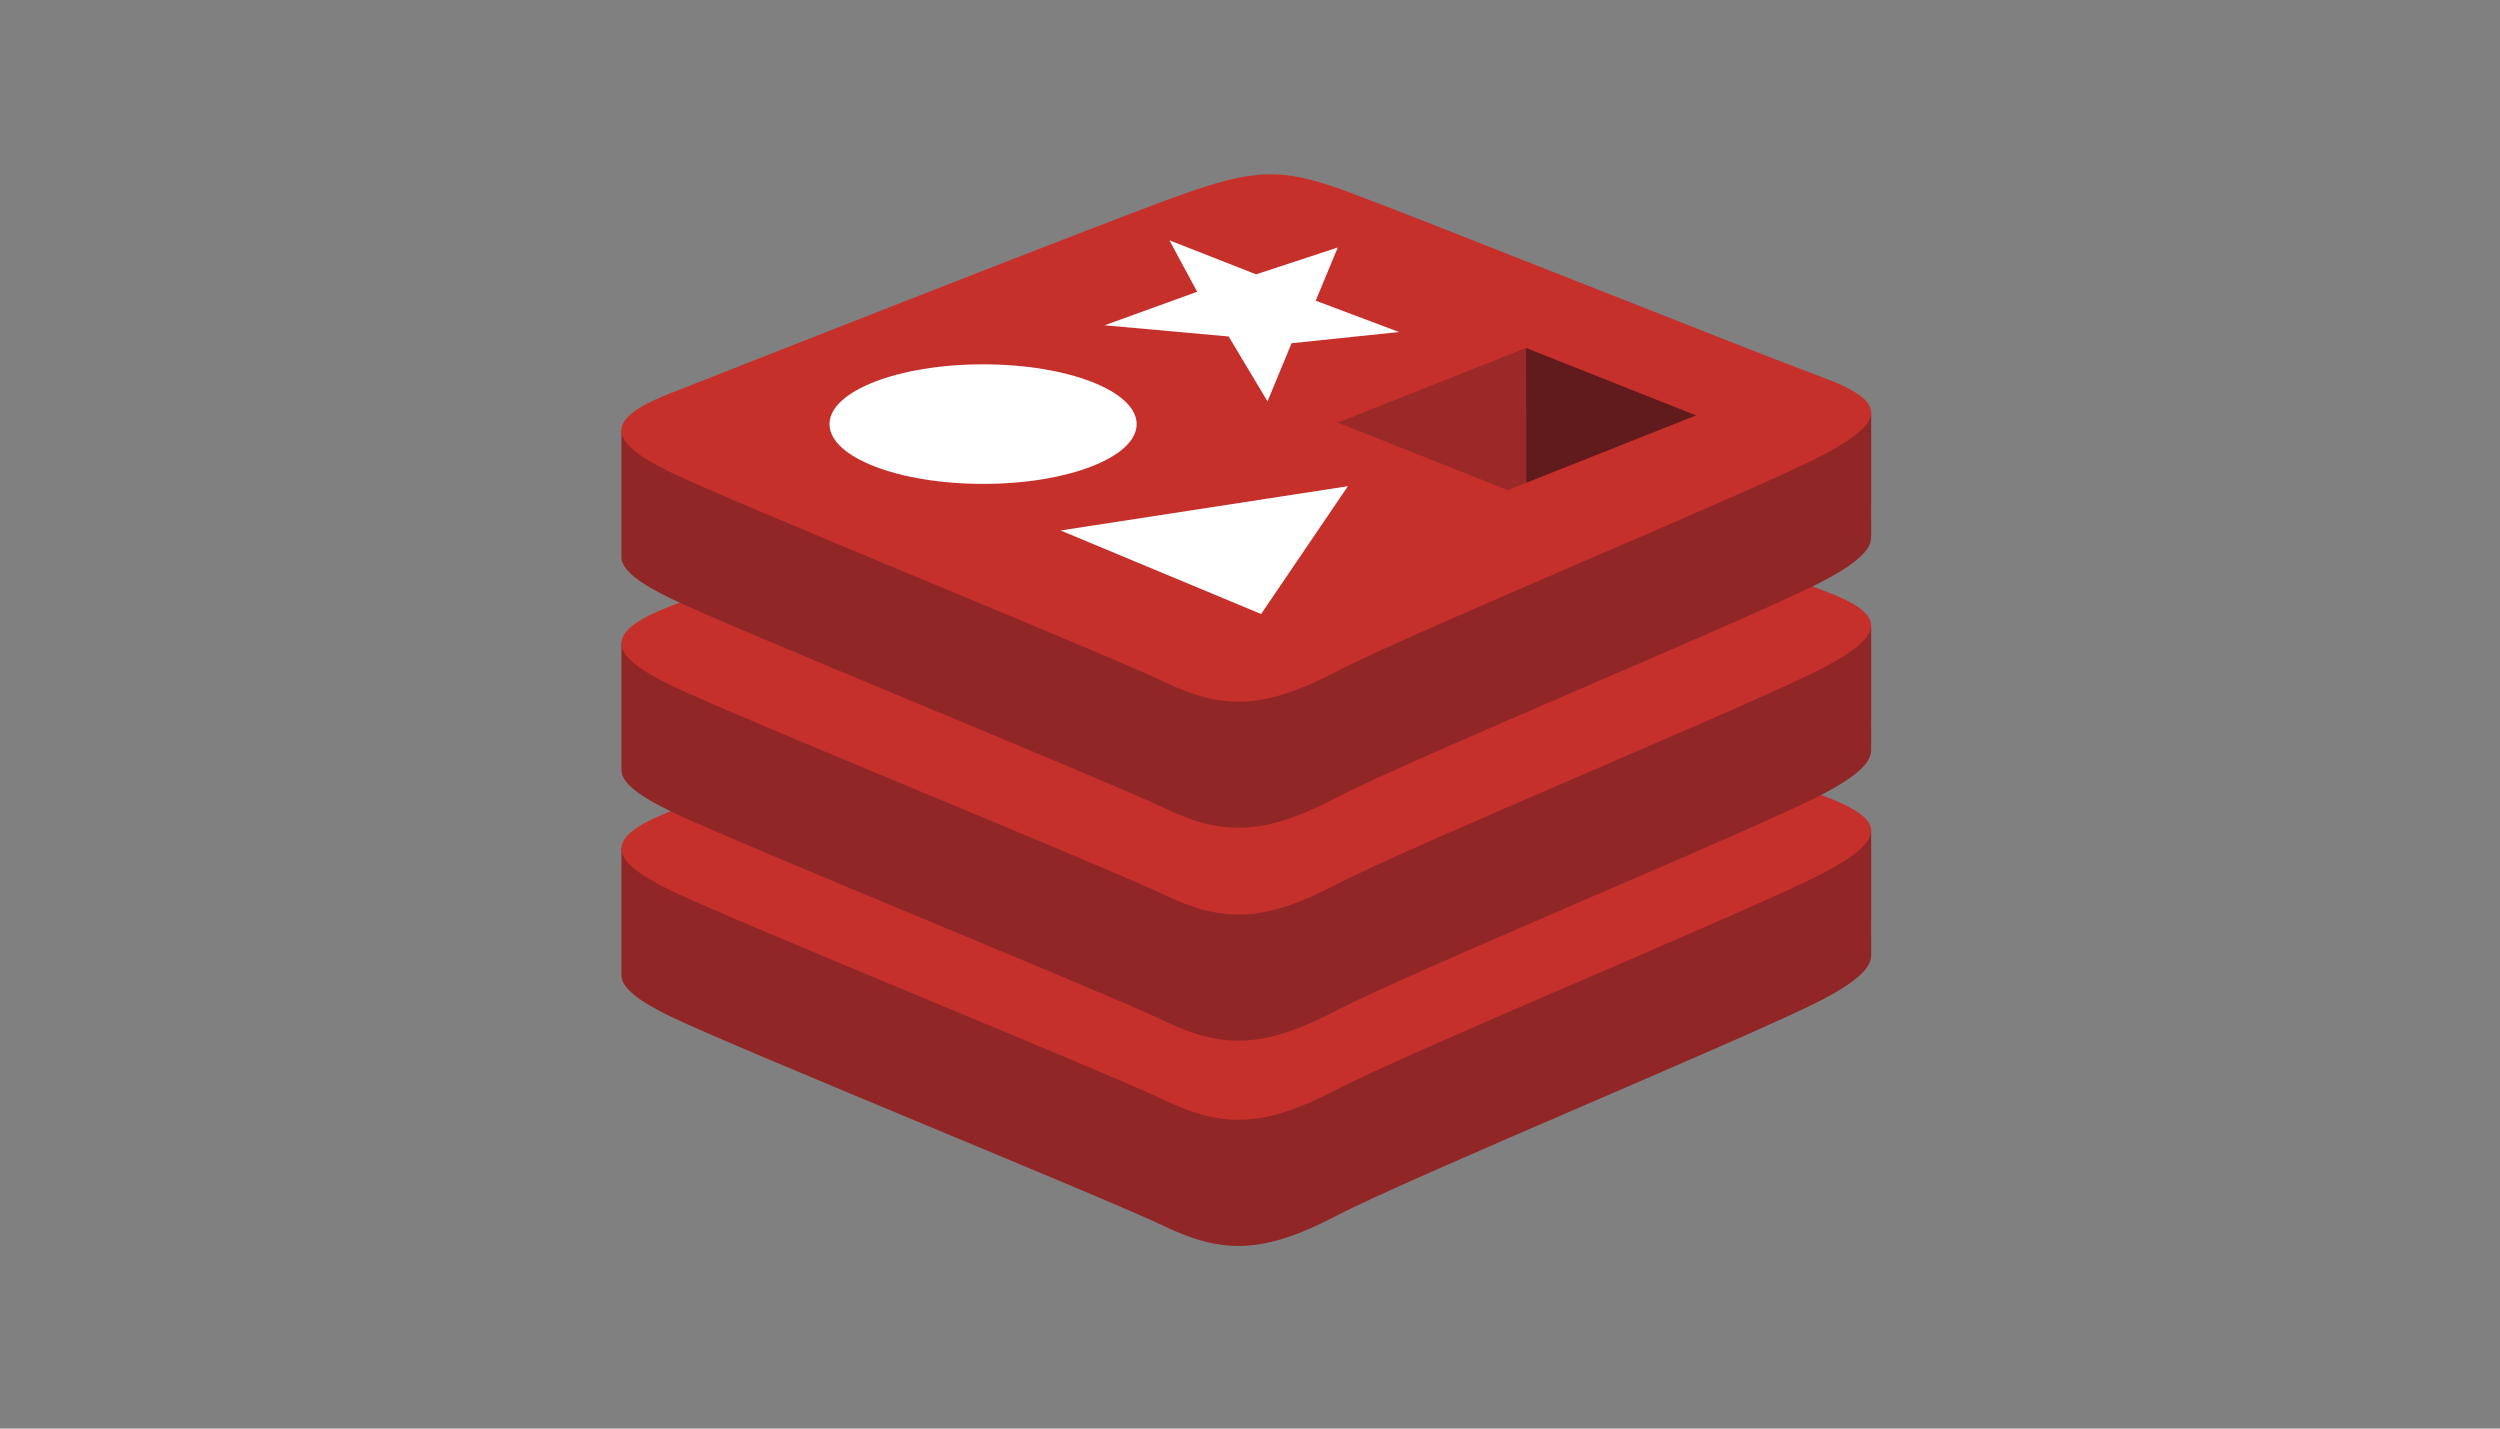 <?xml version="1.0" encoding="UTF-8"?> <svg xmlns="http://www.w3.org/2000/svg" width="350" height="200" viewBox="0 0 350 200" fill="none"><rect x="0" y="0" width="350" height="200" fill="#808080" stroke="none"/> <path d="M255.109 139.956C245.772 144.844 197.403 164.816 187.105 170.208C176.807 175.6 171.087 175.548 162.952 171.642C154.817 167.737 103.343 146.856 94.071 142.405C89.437 140.181 87 138.304 87 136.53V118.77C87 118.77 154.013 104.119 164.831 100.221C175.649 96.323 179.402 96.183 188.609 99.569C197.816 102.957 252.866 112.931 261.964 116.278L261.96 133.787C261.962 135.543 259.862 137.469 255.109 139.956" fill="#912626"></path> <path d="M255.106 122.301C245.769 127.187 197.401 147.16 187.103 152.55C176.806 157.943 171.086 157.89 162.951 153.985C154.816 150.082 103.345 129.198 94.073 124.75C84.801 120.299 84.607 117.236 93.715 113.654C102.823 110.071 154.012 89.903 164.832 86.005C175.649 82.108 179.402 81.966 188.608 85.354C197.815 88.741 245.895 107.959 254.992 111.306C264.093 114.656 264.442 117.414 255.106 122.301" fill="#C6302B"></path> <path d="M255.109 111.219C245.772 116.107 197.403 136.079 187.105 141.473C176.807 146.863 171.087 146.81 162.952 142.905C154.816 139.002 103.343 118.119 94.071 113.668C89.437 111.444 87 109.569 87 107.795V90.032C87 90.032 154.013 75.383 164.831 71.485C175.649 67.587 179.402 67.445 188.609 70.833C197.817 74.22 252.866 84.192 261.964 87.54L261.96 105.051C261.962 106.806 259.862 108.732 255.109 111.219Z" fill="#912626"></path> <path d="M255.106 93.564C245.769 98.451 197.401 118.422 187.103 123.815C176.806 129.206 171.086 129.153 162.951 125.248C154.816 121.345 103.345 100.462 94.073 96.013C84.801 91.563 84.607 88.499 93.715 84.916C102.823 81.335 154.013 61.165 164.832 57.268C175.649 53.371 179.402 53.23 188.608 56.617C197.815 60.003 245.895 79.221 254.992 82.568C264.093 85.918 264.442 88.677 255.106 93.564" fill="#C6302B"></path> <path d="M255.109 81.416C245.772 86.303 197.403 106.276 187.105 111.67C176.807 117.061 171.087 117.008 162.952 113.102C154.816 109.199 103.343 88.316 94.071 83.867C89.437 81.641 87 79.765 87 77.993V60.23C87 60.23 154.013 45.581 164.831 41.683C175.649 37.785 179.402 37.645 188.609 41.031C197.817 44.419 252.866 54.391 261.964 57.738L261.96 75.249C261.962 77.002 259.862 78.928 255.109 81.416Z" fill="#912626"></path> <path d="M255.106 63.761C245.769 68.648 197.401 88.621 187.104 94.012C176.807 99.403 171.086 99.35 162.952 95.446C154.817 91.541 103.345 70.659 94.074 66.209C84.801 61.76 84.608 58.696 93.715 55.114C102.823 51.532 154.013 31.365 164.832 27.466C175.65 23.568 179.402 23.428 188.609 26.816C197.815 30.203 245.895 49.42 254.992 52.768C264.093 56.114 264.443 58.874 255.106 63.761" fill="#C6302B"></path> <path d="M195.863 46.483L180.82 48.052L177.453 56.189L172.014 47.108L154.644 45.541L167.605 40.847L163.716 33.641L175.851 38.407L187.29 34.646L184.198 42.097L195.863 46.483V46.483ZM176.555 85.962L148.48 74.268L188.708 68.067L176.555 85.962V85.962ZM137.632 51.006C149.507 51.006 159.133 54.754 159.133 59.376C159.133 63.999 149.507 67.746 137.632 67.746C125.757 67.746 116.13 63.998 116.13 59.376C116.13 54.754 125.757 51.006 137.632 51.006Z" fill="white"></path> <path d="M213.641 48.708L237.449 58.156L213.661 67.596L213.641 48.707" fill="#621B1C"></path> <path d="M187.3 59.171L213.641 48.708L213.661 67.596L211.078 68.61L187.3 59.171Z" fill="#9A2928"></path> </svg> 